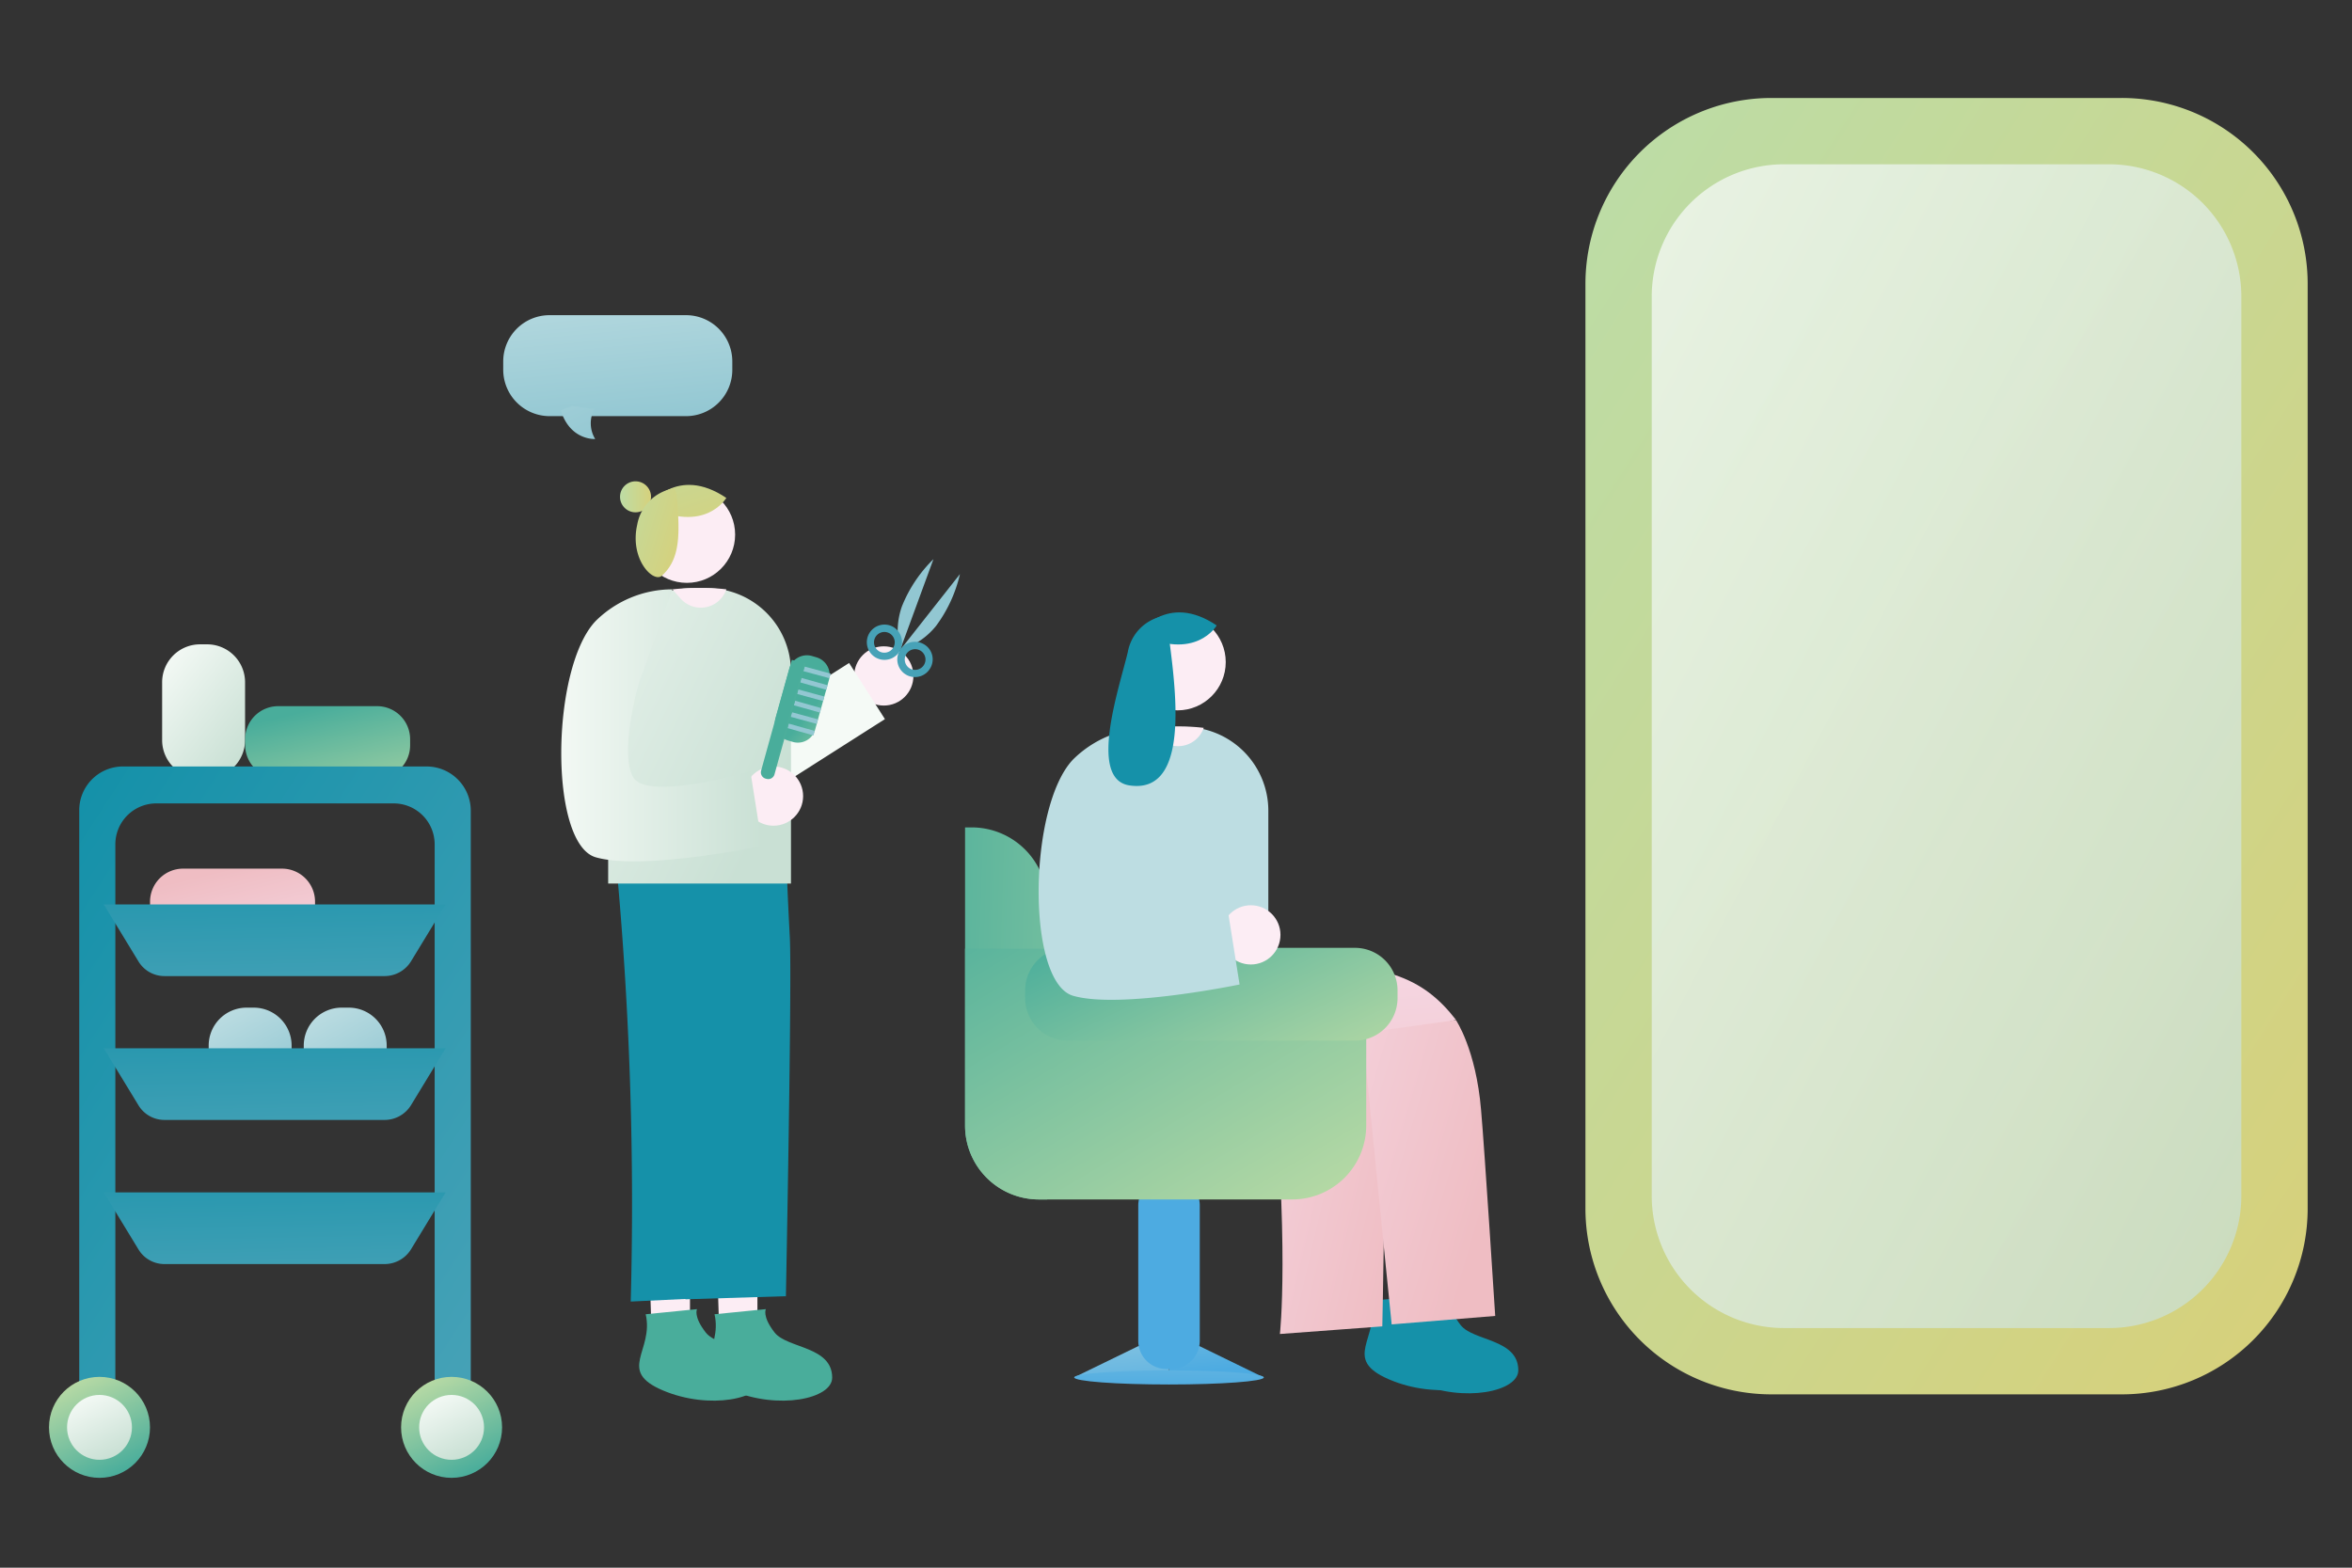 <svg xmlns="http://www.w3.org/2000/svg" xmlns:xlink="http://www.w3.org/1999/xlink" width="240" height="160" viewBox="0 0 240 160"><rect x="0" y="0" width="240" height="160" fill="#333333" stroke="none"/><defs><linearGradient id="a" x1="0.102" y1="0.003" x2="0.851" y2="0.941" gradientUnits="objectBoundingBox"><stop offset="0" stop-color="#f5faf6"/><stop offset="1" stop-color="#c9e0d4"/></linearGradient><linearGradient id="b" x1="0.225" y1="-0.021" x2="0.742" y2="0.958" gradientUnits="objectBoundingBox"><stop offset="0" stop-color="#bddde2"/><stop offset="1" stop-color="#92c7d2"/></linearGradient><linearGradient id="c" x1="0.224" y1="-0.021" x2="0.741" y2="0.958" xlink:href="#b"/><linearGradient id="d" x1="1.11" y1="1.587" x2="0.282" y2="0.109" gradientUnits="objectBoundingBox"><stop offset="0" stop-color="#bddca5"/><stop offset="1" stop-color="#49ad9b"/></linearGradient><linearGradient id="e" x1="1.109" y1="1.584" x2="0.282" y2="0.107" gradientUnits="objectBoundingBox"><stop offset="0" stop-color="#f7deeb"/><stop offset="1" stop-color="#efbdc3"/></linearGradient><linearGradient id="f" x1="278.096" y1="0.497" x2="279.096" y2="0.497" gradientUnits="objectBoundingBox"><stop offset="0" stop-color="#1591a9"/><stop offset="1" stop-color="#47a2b7"/></linearGradient><linearGradient id="g" x1="-0.922" y1="-0.358" x2="1.068" y2="0.821" xlink:href="#e"/><linearGradient id="h" x1="0.19" y1="-0.636" x2="0.946" y2="2.837" xlink:href="#e"/><linearGradient id="i" x1="-0.243" y1="-2.285" x2="0.445" y2="0.759" gradientUnits="objectBoundingBox"><stop offset="0" stop-color="#96cbe1"/><stop offset="1" stop-color="#4dabe1"/></linearGradient><linearGradient id="j" x1="0.154" y1="-1.032" x2="0.84" y2="2.013" xlink:href="#i"/><linearGradient id="k" x1="0.208" y1="-5.226" x2="0.552" y2="1.532" xlink:href="#i"/><linearGradient id="l" x1="787.971" y1="0.541" x2="786.224" y2="0.468" xlink:href="#i"/><linearGradient id="m" x1="4.931" y1="1.146" x2="-1.057" y2="0.275" xlink:href="#d"/><linearGradient id="n" x1="286.673" y1="0.501" x2="287.673" y2="0.501" xlink:href="#f"/><linearGradient id="o" x1="-0.932" y1="-0.438" x2="0.838" y2="0.752" xlink:href="#e"/><linearGradient id="p" x1="444.819" y1="-0.258" x2="446.224" y2="0.837" xlink:href="#b"/><linearGradient id="q" x1="0.006" y1="0.501" x2="1.004" y2="0.501" gradientUnits="objectBoundingBox"><stop offset="0" stop-color="#bddca5"/><stop offset="1" stop-color="#d6d17c"/></linearGradient><linearGradient id="r" x1="-42.618" y1="550.112" x2="-40.812" y2="552.825" xlink:href="#a"/><linearGradient id="s" x1="-369.128" y1="0.501" x2="-368.129" y2="0.501" xlink:href="#d"/><linearGradient id="t" x1="-369.127" y1="0.501" x2="-368.128" y2="0.501" xlink:href="#d"/><linearGradient id="u" x1="1237.739" y1="-0.104" x2="1239.15" y2="1.006" xlink:href="#f"/><linearGradient id="v" x1="1238.618" y1="-0.142" x2="1240.035" y2="0.968" xlink:href="#f"/><linearGradient id="w" x1="-0.592" y1="-0.257" x2="0.813" y2="0.837" xlink:href="#a"/><linearGradient id="x" x1="0" y1="0.5" x2="1" y2="0.5" xlink:href="#a"/><linearGradient id="y" x1="0.021" y1="-0.783" x2="0.744" y2="1.208" xlink:href="#q"/><linearGradient id="z" x1="-0.342" y1="-0.039" x2="0.98" y2="0.683" xlink:href="#q"/><linearGradient id="aa" x1="0.281" y1="-0.505" x2="0.623" y2="1.065" xlink:href="#b"/><linearGradient id="ab" x1="-1.232" y1="-3.491" x2="1.008" y2="1.226" xlink:href="#b"/><linearGradient id="ac" x1="1.018" y1="1.045" x2="-0.159" y2="-0.192" xlink:href="#d"/><linearGradient id="ad" x1="1.263" y1="0.895" x2="-0.098" y2="0.189" xlink:href="#d"/><linearGradient id="ae" x1="405.226" y1="0.5" x2="406.226" y2="0.5" xlink:href="#b"/><linearGradient id="af" x1="-694.643" y1="174.105" x2="-694.056" y2="174.105" xlink:href="#b"/><linearGradient id="ag" x1="-414.681" y1="208.211" x2="-414.331" y2="208.211" xlink:href="#b"/><linearGradient id="ah" x1="-705.708" y1="447.928" x2="-704.708" y2="447.928" xlink:href="#f"/><linearGradient id="ai" x1="-701.878" y1="447.44" x2="-700.883" y2="447.44" xlink:href="#f"/><linearGradient id="aj" x1="1.332" y1="1.553" x2="0.616" y2="0.647" xlink:href="#d"/><linearGradient id="ak" x1="-597.236" y1="284.07" x2="-596.412" y2="285.16" xlink:href="#b"/><linearGradient id="al" x1="-597.122" y1="277.359" x2="-596.299" y2="278.423" xlink:href="#b"/><linearGradient id="am" x1="-603.227" y1="284.151" x2="-602.395" y2="285.241" xlink:href="#b"/><linearGradient id="an" x1="-596.885" y1="277.427" x2="-596.062" y2="278.491" xlink:href="#b"/><linearGradient id="ao" x1="-596.772" y1="284.226" x2="-595.949" y2="285.316" xlink:href="#b"/><linearGradient id="ap" x1="-602.872" y1="277.506" x2="-602.041" y2="278.57" xlink:href="#b"/><linearGradient id="aq" x1="1.557" y1="1.288" x2="0.565" y2="0.542" xlink:href="#d"/><linearGradient id="ar" x1="812.59" y1="0.498" x2="813.589" y2="0.498" xlink:href="#f"/><linearGradient id="as" x1="950.92" y1="0.5" x2="951.919" y2="0.5" xlink:href="#f"/><linearGradient id="at" x1="0.084" y1="0.031" x2="0.916" y2="0.969" xlink:href="#q"/><linearGradient id="au" x1="0.043" y1="0.032" x2="0.957" y2="0.968" xlink:href="#a"/><linearGradient id="av" x1="0.067" y1="0.005" x2="0.932" y2="0.996" xlink:href="#f"/><linearGradient id="aw" x1="0.247" y1="-0.01" x2="0.722" y2="0.949" xlink:href="#d"/><linearGradient id="ax" x1="0.246" y1="-0.011" x2="0.721" y2="0.949" xlink:href="#a"/><linearGradient id="ay" x1="0.249" y1="-0.01" x2="0.724" y2="0.949" xlink:href="#d"/><linearGradient id="az" x1="0.249" y1="-0.011" x2="0.724" y2="0.949" xlink:href="#a"/><linearGradient id="ba" x1="0.385" y1="-1.111" x2="0.652" y2="1.46" xlink:href="#f"/><linearGradient id="bb" x1="0.385" y1="-1.109" x2="0.652" y2="1.462" xlink:href="#f"/><linearGradient id="bc" x1="0.385" y1="-1.111" x2="0.652" y2="1.46" xlink:href="#f"/></defs><g transform="translate(2695 445)"><rect width="240" height="160" transform="translate(-2695 -445)" fill="none"/><g transform="translate(-2720.67 -481.33)"><path d="M39.257,79.346h-.691a3.87,3.87,0,0,1-3.886-3.886V69.586A3.87,3.87,0,0,1,38.566,65.7h.691a3.87,3.87,0,0,1,3.886,3.886v5.873A3.87,3.87,0,0,1,39.257,79.346Z" transform="translate(7.534 36.392)" fill="url(#a)"/><path d="M44.277,87.619h-.691A3.87,3.87,0,0,1,39.7,83.733V82.466a3.87,3.87,0,0,1,3.886-3.886h.691a3.87,3.87,0,0,1,3.886,3.886v1.267A3.888,3.888,0,0,1,44.277,87.619Z" transform="translate(16.966 60.591)" fill="url(#b)"/><path d="M40.907,87.619h-.691a3.87,3.87,0,0,1-3.886-3.886V82.466a3.87,3.87,0,0,1,3.886-3.886h.691a3.87,3.87,0,0,1,3.886,3.886v1.267A3.907,3.907,0,0,1,40.907,87.619Z" transform="translate(10.634 60.591)" fill="url(#c)"/><path d="M51.093,75.231h-10.1a3.372,3.372,0,0,1-3.368-3.368v-.6a3.372,3.372,0,0,1,3.368-3.368h10.1a3.372,3.372,0,0,1,3.368,3.368v.6A3.336,3.336,0,0,1,51.093,75.231Z" transform="translate(13.058 40.507)" fill="url(#d)"/><path d="M47.723,80.991h-10.1a3.372,3.372,0,0,1-3.368-3.368v-.6a3.372,3.372,0,0,1,3.368-3.368h10.1a3.372,3.372,0,0,1,3.368,3.368v.6A3.372,3.372,0,0,1,47.723,80.991Z" transform="translate(6.726 51.329)" fill="url(#e)"/><path d="M77.985,89.289c.892,3.858-3.08,5.93,1.814,8.032S90.364,98.214,90.364,96c0-3.339-4.721-3.052-6.045-4.75S83.4,88.8,83.4,88.8Z" transform="translate(87.614 79.793)" fill="url(#f)"/><path d="M73.96,80.645c2.015,20.3.979,29.364.979,29.364l10.45-.777s.4-18.712.173-22.915-.317-6.736-.317-6.736Z" transform="translate(81.333 62.47)" fill="url(#g)"/><path d="M99.668,82.734c-3.368-4.318-7.312-6.074-18.539-5.642s-10.767,9.788-10.767,9.788H84.813Z" transform="translate(74.568 57.675)" fill="url(#h)"/><g transform="translate(135.257 173.717)"><path d="M73.479,90.58l6.564,3.2H70.37v-3.2Z" transform="translate(-60.668 -90.58)" fill="url(#i)"/><path d="M73.564,90.58,67,93.775h9.7v-3.2Z" transform="translate(-67 -90.58)" fill="url(#j)"/><ellipse cx="9.673" cy="0.72" rx="9.673" ry="0.72" transform="translate(0.029 2.476)" fill="url(#k)"/></g><path d="M72.159,104.166h.518a2.887,2.887,0,0,0,2.879-2.879V87.469a2.887,2.887,0,0,0-2.879-2.879h-.518a2.887,2.887,0,0,0-2.879,2.879v13.818A2.869,2.869,0,0,0,72.159,104.166Z" transform="translate(72.54 71.883)" fill="url(#l)"/><path d="M71.546,110.161h-.864a7.55,7.55,0,0,1-7.542-7.542V72.19h.691a7.7,7.7,0,0,1,7.686,7.686v30.285Z" transform="translate(61.005 48.586)" fill="url(#m)"/><path d="M79.014,89.528c.864,3.742-2.994,5.758,1.756,7.773s10.249.864,10.249-1.3c0-3.224-4.577-2.965-5.873-4.606-1.3-1.67-.892-2.389-.892-2.389Z" transform="translate(89.579 80.187)" fill="url(#n)"/><path d="M77.23,80.344C79.3,101.273,80.2,110.082,80.2,110.082l10.565-.864S89.7,92.493,89.321,88.175c-.518-6.161-2.562-9.155-2.562-9.155Z" transform="translate(87.477 61.418)" fill="url(#o)"/><path d="M86.036,98.771H67.41V77.18a8.551,8.551,0,0,1,8.55-8.55h1.555a8.551,8.551,0,0,1,8.55,8.55V98.771Z" transform="translate(69.027 41.897)" fill="url(#p)"/><path d="M69.69,68.754l.806.921a2.757,2.757,0,0,0,4.692-.921h0A21.4,21.4,0,0,0,72.6,68.61,24.665,24.665,0,0,0,69.69,68.754Z" transform="translate(73.311 41.86)" fill="#fcedf4"/><circle cx="1.583" cy="1.583" r="1.583" transform="translate(88.937 85.453)" fill="url(#q)"/><path d="M58.6,85.41V99.084H54.712L54.28,85.41Z" transform="translate(44.358 73.423)" fill="#fcedf4"/><path d="M56.227,85.41V99.084H52.312L51.88,85.41Z" transform="translate(39.849 73.423)" fill="#fcedf4"/><g transform="translate(101.205 102.294)"><circle cx="3.023" cy="3.023" r="3.023" transform="translate(11.626)" fill="#fcedf4"/><path d="M55.973,77.3l-.317-.489a3.115,3.115,0,0,1,.95-4.289l9.673-6.161,3.656,5.729-9.673,6.161A3.115,3.115,0,0,1,55.973,77.3Z" transform="translate(-55.172 -64.661)" fill="url(#r)"/></g><path d="M54.694,89.788c.864,3.742-2.994,5.758,1.756,7.773s10.249.864,10.249-1.3c0-3.224-4.577-2.965-5.873-4.606-1.3-1.67-.892-2.389-.892-2.389Z" transform="translate(43.887 80.676)" fill="url(#s)"/><path d="M52.254,89.788c.864,3.742-2.994,5.758,1.756,7.773s10.249.864,10.249-1.3c0-3.224-4.577-2.965-5.873-4.606-1.3-1.67-.892-2.389-.892-2.389Z" transform="translate(39.302 80.676)" fill="url(#t)"/><path d="M52.77,74.774a371.117,371.117,0,0,1,1.324,42.779l10.249-.317s.633-32.3.4-36.618c-.23-4.347-.317-6.938-.317-6.938Z" transform="translate(41.521 51.385)" fill="url(#u)"/><path d="M50.83,74.774a374.829,374.829,0,0,1,1.324,43.009l10.249-.489s.633-32.329.4-36.676-.317-6.938-.317-6.938Z" transform="translate(37.877 51.385)" fill="url(#v)"/><circle cx="4.923" cy="4.923" r="4.923" transform="translate(90.837 85.971)" fill="#fcedf4"/><path d="M69.116,93.851H50.49V72.26a8.551,8.551,0,0,1,8.55-8.55h1.555a8.551,8.551,0,0,1,8.55,8.55V93.851Z" transform="translate(37.238 32.653)" fill="url(#w)"/><path d="M52.77,63.844l.806.921a2.757,2.757,0,0,0,4.692-.921h0a21.4,21.4,0,0,0-2.591-.144A25.282,25.282,0,0,0,52.77,63.844Z" transform="translate(41.521 32.635)" fill="#fcedf4"/><circle cx="3.023" cy="3.023" r="3.023" transform="translate(101.575 114.557)" fill="#fcedf4"/><path d="M60.177,63.751a11.138,11.138,0,0,0-7.83,3.224c-4.606,4.808-4.779,22.743,0,24.124s16.985-1.152,16.985-1.152L68.123,82.32s-10.565,3.138-11.976.576.576-9.5.576-9.5Z" transform="translate(34.114 32.727)" fill="url(#x)"/><path d="M51.9,62.215s2.936-4.261,8-.835C59.874,61.38,57.744,65.122,51.9,62.215Z" transform="translate(39.887 25.772)" fill="url(#y)"/><path d="M55.655,60.816c.317,3.858.432,6.506-1.526,8.262-.864.748-3.311-1.7-2.5-5.239a4.547,4.547,0,0,1,3.6-3.656C55.569,60.125,55.655,60.816,55.655,60.816Z" transform="translate(39.068 26.019)" fill="url(#z)"/><g transform="translate(77.019 68.497)"><path d="M51.491,64.336H65.425a4.724,4.724,0,0,0,4.721-4.721v-.864a4.724,4.724,0,0,0-4.721-4.721H51.491a4.724,4.724,0,0,0-4.721,4.721v.864A4.743,4.743,0,0,0,51.491,64.336Z" transform="translate(-46.77 -54.03)" fill="url(#aa)"/><path d="M52.236,57.567a3.065,3.065,0,0,0,.086,3.052s-2.562.173-3.512-2.936l1.18-.432Z" transform="translate(-42.937 -47.98)" fill="url(#ab)"/></g><path d="M70.682,102.083H96.534a7.55,7.55,0,0,0,7.542-7.542V84.032a7.55,7.55,0,0,0-7.542-7.542H63.14V94.54A7.531,7.531,0,0,0,70.682,102.083Z" transform="translate(61.005 56.664)" fill="url(#ac)"/><path d="M98.923,85.931H69.617a4.343,4.343,0,0,1-4.347-4.347v-.777a4.343,4.343,0,0,1,4.347-4.347H98.923a4.343,4.343,0,0,1,4.347,4.347v.777A4.343,4.343,0,0,1,98.923,85.931Z" transform="translate(65.006 56.608)" fill="url(#ad)"/><circle cx="3.023" cy="3.023" r="3.023" transform="translate(150.284 128.721)" fill="#fcedf4"/><path d="M77.1,68.661a11.138,11.138,0,0,0-7.83,3.224c-4.606,4.808-4.779,22.743,0,24.124s16.985-1.152,16.985-1.152L85.043,87.23s-10.565,3.138-11.976.576.576-9.5.576-9.5Z" transform="translate(65.903 41.952)" fill="url(#ae)"/><g transform="translate(114.126 93.398)"><g transform="translate(3.148)"><path d="M61,71.95l3.4-9.27a13.984,13.984,0,0,0-3.224,4.836A7.542,7.542,0,0,0,61,71.95Z" transform="translate(-60.753 -62.68)" fill="url(#af)"/><path d="M60.84,70.954l6.1-7.744a14.189,14.189,0,0,1-2.447,5.3A7.388,7.388,0,0,1,60.84,70.954Z" transform="translate(-60.591 -61.684)" fill="url(#ag)"/></g><g transform="translate(0 6.678)"><path d="M62.338,65.231a1.8,1.8,0,1,0,.691,2.447A1.824,1.824,0,0,0,62.338,65.231Zm-1.411,2.5a1.057,1.057,0,1,1,1.439-.4A1.063,1.063,0,0,1,60.927,67.735Z" transform="translate(-59.66 -65)" fill="url(#ah)"/><path d="M63.418,65.841a1.8,1.8,0,1,0,.691,2.447A1.774,1.774,0,0,0,63.418,65.841Zm-1.382,2.5a1.057,1.057,0,1,1,1.439-.4A1.071,1.071,0,0,1,62.036,68.345Z" transform="translate(-57.631 -63.854)" fill="url(#ai)"/></g></g><g transform="translate(103.311 103.211)"><path d="M58.245,74.931l-.489-.144a1.877,1.877,0,0,1-1.3-2.274l1.411-5.067a1.877,1.877,0,0,1,2.274-1.3l.489.144a1.877,1.877,0,0,1,1.3,2.274L60.52,73.635A1.831,1.831,0,0,1,58.245,74.931Z" transform="translate(-54.972 -66.088)" fill="url(#aj)"/><g transform="translate(2.726 1.156)"><path d="M60.058,67.67l-2.648-.72.144-.461,2.649.72Z" transform="translate(-55.798 -66.49)" fill="url(#ak)"/><path d="M59.949,68.1,57.3,67.351l.115-.461,2.677.748Z" transform="translate(-56.005 -65.738)" fill="url(#al)"/><path d="M59.839,68.48l-2.648-.72.115-.461,2.649.72Z" transform="translate(-56.211 -64.968)" fill="url(#am)"/><path d="M59.747,68.909l-2.677-.748.144-.461,2.648.748Z" transform="translate(-56.437 -64.217)" fill="url(#an)"/><path d="M59.609,69.29l-2.648-.72.144-.461,2.648.72Z" transform="translate(-56.643 -63.446)" fill="url(#ao)"/><path d="M59.5,69.719l-2.648-.748.115-.461,2.649.748Z" transform="translate(-56.85 -62.695)" fill="url(#ap)"/></g><path d="M56.5,78.4l-.115-.029a.665.665,0,0,1-.461-.806L59.061,66.25l1.382.374L57.3,77.909A.66.66,0,0,1,56.5,78.4Z" transform="translate(-55.903 -65.785)" fill="url(#aq)"/></g><g transform="translate(138.774 98.831)"><circle cx="4.923" cy="4.923" r="4.923" transform="translate(2.125 0.152)" fill="#fcedf4"/><path d="M69.28,66.735s2.936-4.261,8-.835C77.283,65.9,75.124,69.642,69.28,66.735Z" transform="translate(-66.233 -64.567)" fill="url(#ar)"/><path d="M74.233,65.336c.317,3.858,3.167,17.733-3.886,16.639-4.232-.662-.979-10.076-.144-13.617A4.547,4.547,0,0,1,73.8,64.7C74.118,64.645,74.233,65.336,74.233,65.336Z" transform="translate(-68.222 -64.32)" fill="url(#as)"/></g><path d="M139.885,178.64H104.1A18.97,18.97,0,0,1,85.13,159.668V65.3A18.97,18.97,0,0,1,104.1,46.33h35.755A18.97,18.97,0,0,1,158.827,65.3v94.367A18.964,18.964,0,0,1,139.885,178.64Z" transform="translate(102.319 0)" fill="url(#at)"/><path d="M87.48,153.958V62.182a13.5,13.5,0,0,1,13.5-13.5h33.164a13.5,13.5,0,0,1,13.5,13.5v91.776a13.5,13.5,0,0,1-13.5,13.5H100.982A13.5,13.5,0,0,1,87.48,153.958Z" transform="translate(106.734 4.415)" opacity="0.76" fill="url(#au)"/><g transform="translate(33.75 114.557)"><path d="M67.207,70.03h-31a4.466,4.466,0,0,0-4.462,4.462V136.1a4.481,4.481,0,0,0,3.685,4.4V77.975A4.177,4.177,0,0,1,39.6,73.8H63.839a4.177,4.177,0,0,1,4.174,4.174v62.556a4.458,4.458,0,0,0,3.685-4.4V74.521A4.515,4.515,0,0,0,67.207,70.03Z" transform="translate(-31.74 -70.03)" fill="url(#av)"/></g><circle cx="5.153" cy="5.153" r="5.153" transform="translate(30.67 176.855)" fill="url(#aw)"/><circle cx="3.311" cy="3.311" r="3.311" transform="translate(32.512 178.697)" fill="url(#ax)"/><circle cx="5.153" cy="5.153" r="5.153" transform="translate(66.597 176.855)" fill="url(#ay)"/><circle cx="3.311" cy="3.311" r="3.311" transform="translate(68.44 178.697)" fill="url(#az)"/><path d="M52.848,74.92H32.61l3.541,5.815a3.1,3.1,0,0,0,2.677,1.5H61.283a3.165,3.165,0,0,0,2.677-1.5L67.5,74.92Z" transform="translate(3.645 53.715)" fill="url(#ba)"/><path d="M52.848,80.02H32.61l3.541,5.815a3.1,3.1,0,0,0,2.677,1.5H61.283a3.165,3.165,0,0,0,2.677-1.5L67.5,80.02Z" transform="translate(3.645 63.297)" fill="url(#bb)"/><path d="M52.848,85.13H32.61l3.541,5.815a3.1,3.1,0,0,0,2.677,1.5H61.283a3.165,3.165,0,0,0,2.677-1.5L67.5,85.13Z" transform="translate(3.645 72.897)" fill="url(#bc)"/></g></g></svg>